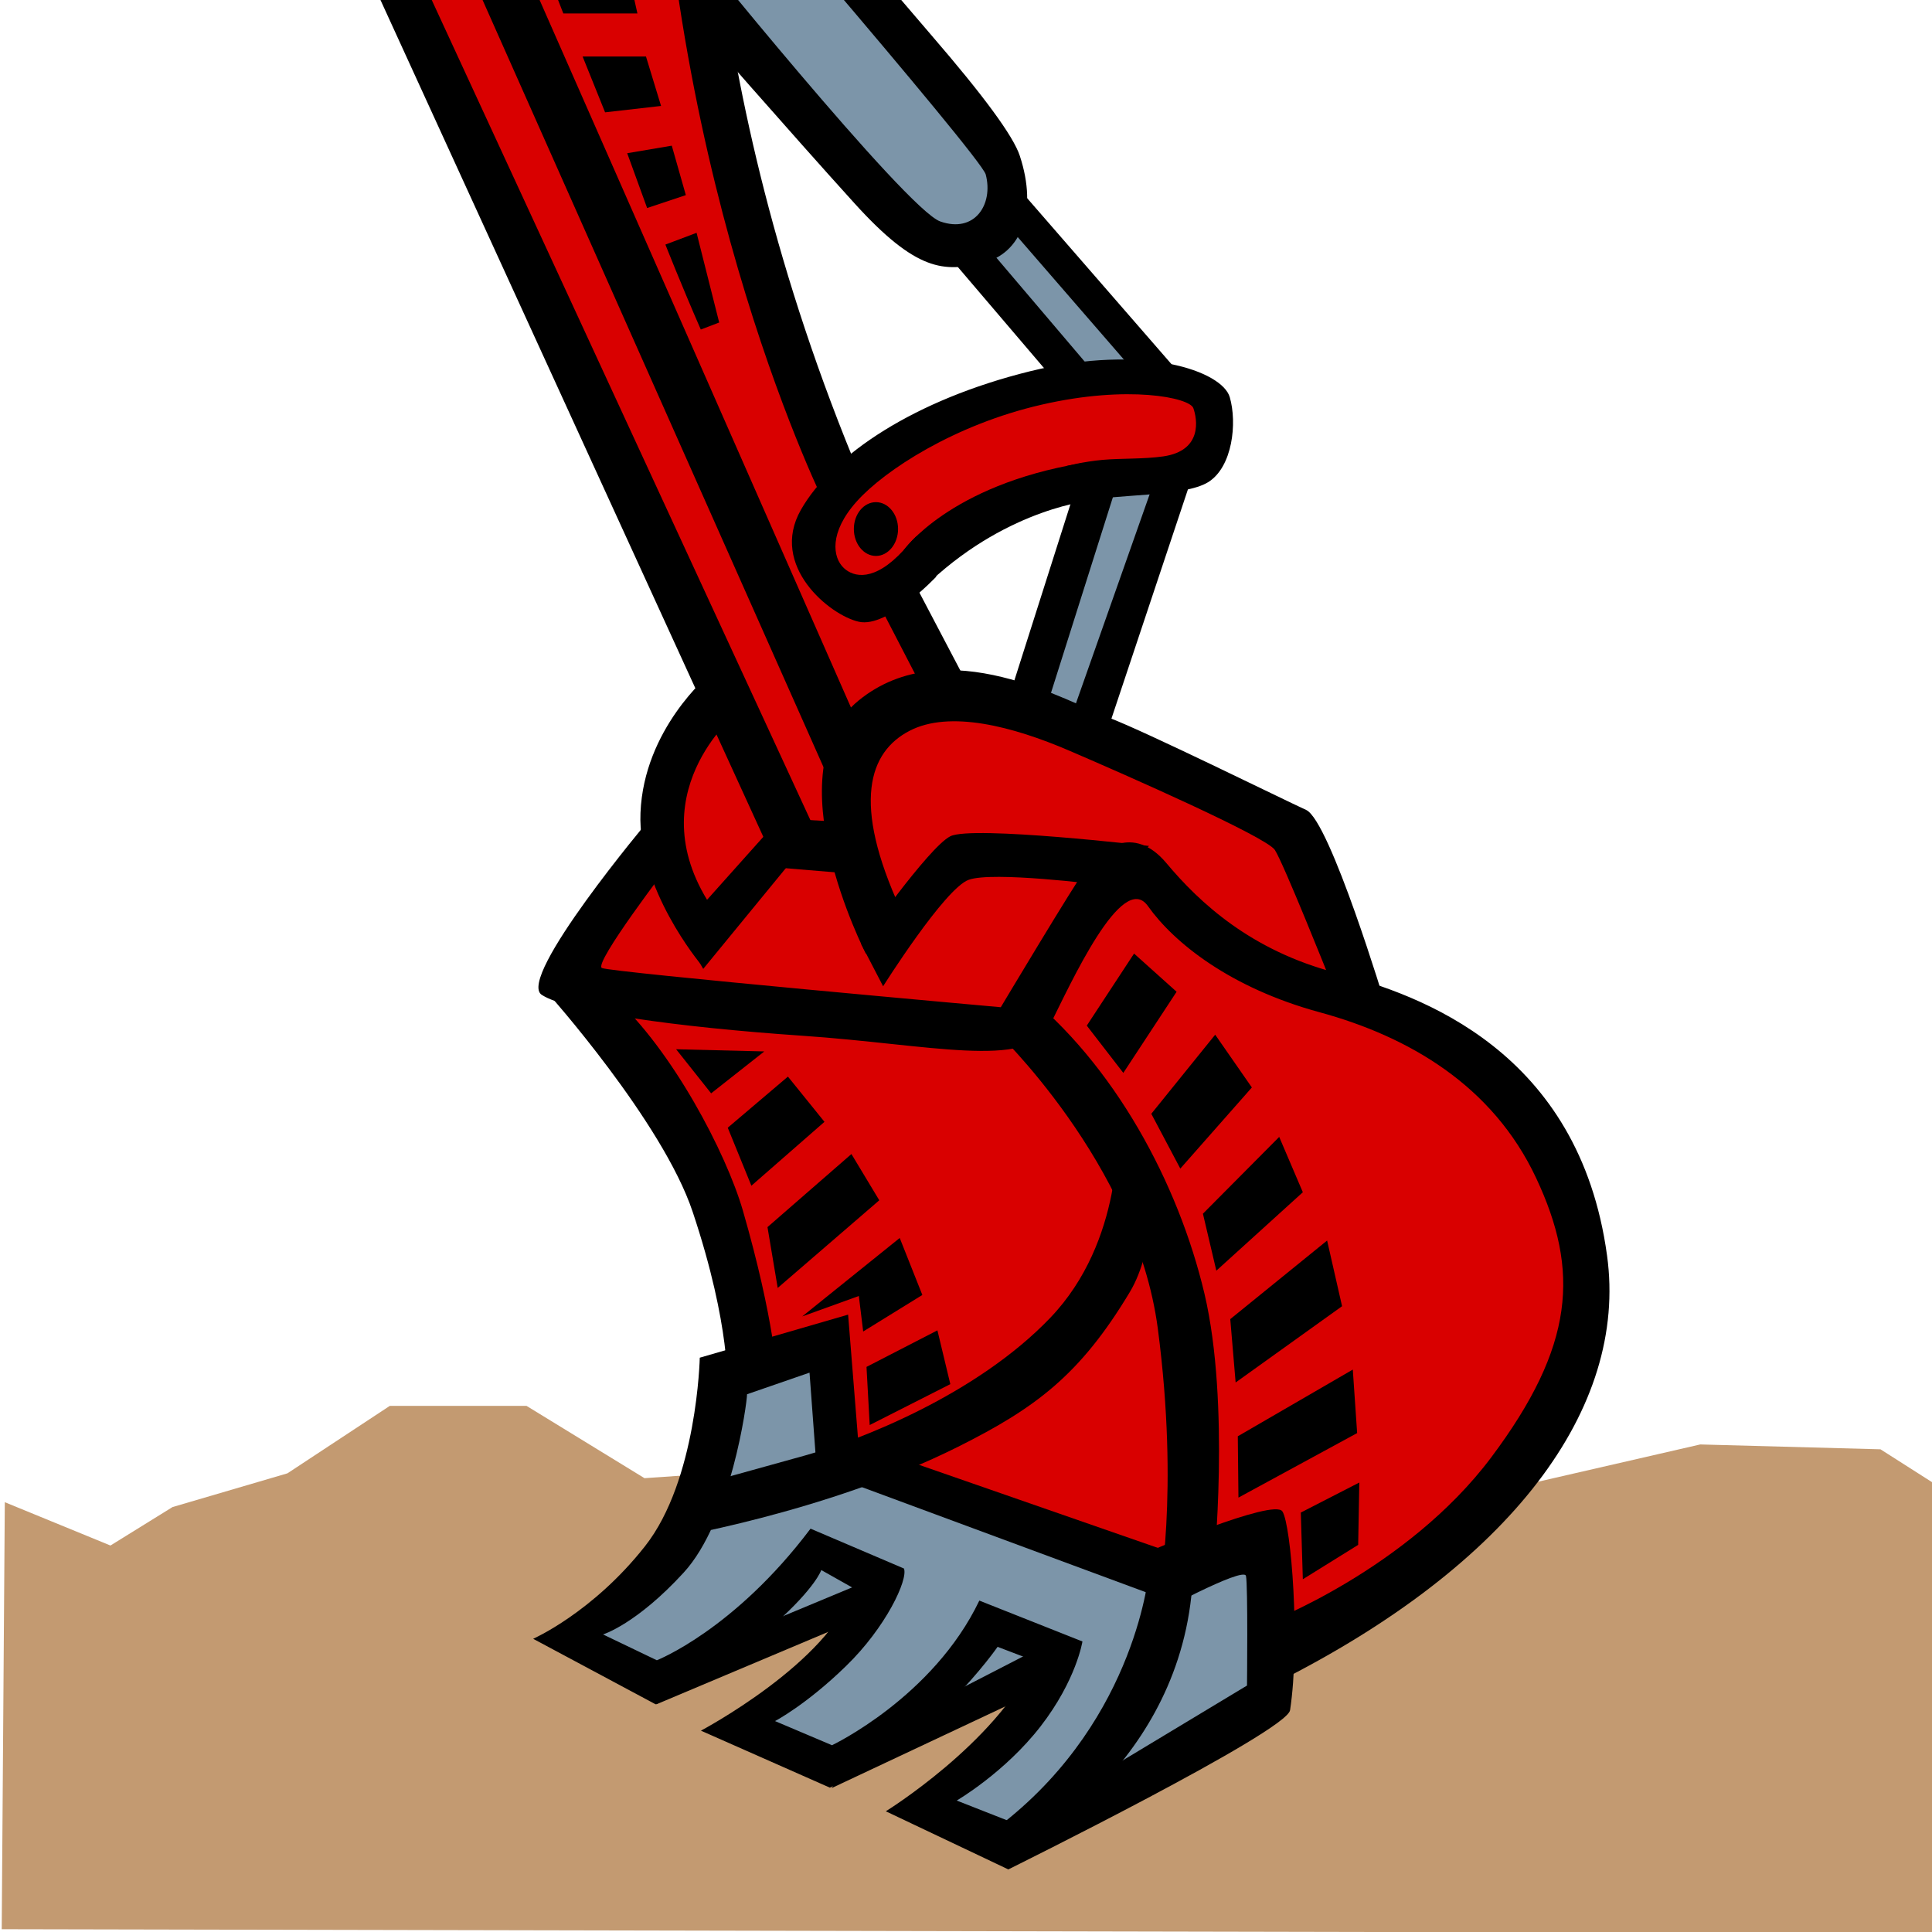 <?xml version="1.0" encoding="UTF-8" standalone="no"?>
<!-- Creator: CorelDRAW -->

<svg
   xml:space="preserve"
   width="122.481mm"
   height="122.481mm"
   version="1.1"
   style="clip-rule:evenodd;fill-rule:evenodd;image-rendering:optimizeQuality;shape-rendering:geometricPrecision;text-rendering:geometricPrecision"
   viewBox="0 0 12248 12247.956"
   id="svg40"
   xmlns="http://www.w3.org/2000/svg"
   xmlns:svg="http://www.w3.org/2000/svg"
   xmlns:rdf="http://www.w3.org/1999/02/22-rdf-syntax-ns#"
   xmlns:cc="http://creativecommons.org/ns#"
   xmlns:dc="http://purl.org/dc/elements/1.1/"><title
   id="title40">backhoe</title>
 <defs
   id="defs1">
  <style
   type="text/css"
   id="style1">
   <![CDATA[
    .fil2 {fill:#D90000;fill-rule:nonzero}
    .fil0 {fill:#C39A71;fill-rule:nonzero}
    .fil1 {fill:#7C95A9;fill-rule:nonzero}
    .fil3 {fill:black;fill-rule:nonzero}
   ]]>
  </style>
 </defs>
 <g
   id="g39"
   style="clip-rule:evenodd;fill-rule:evenodd;image-rendering:optimizeQuality;shape-rendering:geometricPrecision;text-rendering:geometricPrecision"
   transform="matrix(0.81,0,0,0.81,1071.474,-1581.02)">
     <polygon
   class="fil0"
   points="12210,13822 11560,13295 10451,13257 8388,13860 6095,13332 3955,13521 3229,12955 2388,12955 1758,13483 1051,13747 669,14048 19,13709 0,17051 11904,17082 12248,15292 12057,14350 "
   id="polygon1"
   transform="matrix(1.272,0,0,1,-1309.347,0)" />
     <g
   id="g38">
      <polygon
   class="fil1"
   points="6264,15835 5911,16054 6500,16424 8687,15263 8553,13883 7846,14202 7257,14051 5507,13428 5288,13496 5153,12503 4312,12823 4227,13664 3269,14674 3689,15111 5523,14539 4463,15431 5170,15784 6920,14960 "
   id="polygon2" />
      <polygon
   class="fil1"
   points="7290,5620 6668,7438 7240,7640 7913,5250 7374,4443 6550,3500 6247,3904 7122,4964 "
   id="polygon3" />
      <path
   class="fil2"
   d="m 5473,6630 959,-673 1026,-236 691,-185 33,-505 c 0,0 -588,-235 -1363,-101 -774,135 -1599,808 -1599,808 l -252,471 z"
   id="path3" />
      <path
   class="fil2"
   d="m 890,0 2978,13 309,340 2137,2609 303,471 -252,404 -421,-84 -1043,-1010 -674,-774 236,1077 522,2019 1010,2255 1262,370 1565,774 437,1212 c 0,0 1666,774 1784,1801 118,1026 -505,1951 -505,1951 l -942,909 -909,370 -17,-740 -807,336 -2559,-992 -16,-859 -774,219 -303,-1750 -1026,-1195 572,-1127 c 0,0 17,-892 589,-1211 L 2713,3853 Z"
   id="path4" />
      <polygon
   class="fil3"
   points="5416,7668 5223,8182 1588,3 2042,1 "
   id="polygon4" />
      <polygon
   class="fil1"
   points="6468,3062 4179,488 4112,1918 5812,3769 6300,3853 6569,3584 "
   id="polygon5" />
      <polygon
   class="fil3"
   points="4659,8518 764,4 1156,2 5080,8501 "
   id="polygon6" />
      <path
   class="fil3"
   d="m 5749,6259 c 0,0 357,-509 1392,-682 l 84,291 c 0,0 -641,55 -1264,632 z"
   id="path6" />
      <path
   class="fil3"
   d="m 6005,6465 c 0,0 -379,404 -606,353 -227,-50 -702,-438 -454,-875 248,-436 895,-863 1792,-1085 898,-222 1506,0 1565,202 59,202 22,546 -168,665 -190,118 -713,89 -1024,156 l -83,-282 c 0,0 127,-34 280,-48 148,-13 319,-5 474,-27 313,-45 265,-297 236,-378 -30,-82 -509,-183 -1187,-27 -679,155 -1229,513 -1447,757 -219,244 -189,440 -101,522 76,71 237,111 467,-140 34,-37 49,-59 100,-109 z"
   id="path7" />
      <polygon
   class="fil3"
   points="7282,7858 8048,5562 7746,5619 7004,7724 "
   id="polygon7" />
      <polygon
   class="fil3"
   points="6525,7564 7122,5688 7453,5636 6811,7665 "
   id="polygon8" />
      <path
   class="fil3"
   d="m 5533,6303 c 95,0 173,-95 173,-211 0,-116 -78,-210 -173,-210 -96,0 -173,94 -173,210 0,116 77,211 173,211 z"
   id="path8" />
      <polygon
   class="fil3"
   points="6996,5006 6071,3921 6361,3834 7307,4947 "
   id="polygon9" />
      <polygon
   class="fil3"
   points="7972,4947 6626,3399 6500,3643 7594,4905 "
   id="polygon10" />
      <path
   class="fil3"
   d="m 4036,1441 c 0,0 1732,2150 2000,2244 269,95 418,-133 356,-368 C 6352,3172 3942,389 3942,389 l 237,-213 c 47,-15 1064,1210 1790,2054 403,467 640,787 690,942 143,435 10,766 -291,838 -300,71 -516,71 -1004,-468 C 4876,3004 4084,2097 4084,2097 Z"
   id="path10" />
      <path
   class="fil3"
   d="m 4221,8 c 0,0 -151,2486 1195,5683 l -269,236 C 5147,5927 3902,3453 3818,3 Z"
   id="path11" />
      <polygon
   class="fil3"
   points="5963,7466 5501,6574 5737,6331 6316,7433 "
   id="polygon11" />
      <path
   class="fil3"
   d="m 5454,9416 c 0,0 -736,-1431 -55,-1983 681,-553 1654,22 1953,134 297,113 1360,638 1548,724 187,86 622,1531 622,1531 l -441,-216 c 0,0 -358,-898 -426,-1002 -68,-103 -1166,-587 -1609,-777 -442,-190 -936,-319 -1251,-155 -315,164 -455,560 -67,1401 z"
   id="path12" />
      <path
   class="fil3"
   d="m 4415,7559 c 0,0 -808,690 -84,1607 l -171,330 c 0,0 -494,-589 -470,-1182 26,-657 538,-1082 538,-1082 z"
   id="path13" />
      <path
   class="fil3"
   d="m 5416,9338 c 0,0 528,-755 699,-841 170,-86 1556,76 1556,76 l -387,303 c 0,0 -839,-107 -1026,-38 -188,69 -669,833 -669,833 z"
   id="path14" />
      <polygon
   class="fil3"
   points="4987,8552 4181,9535 4002,9228 4802,8333 "
   id="polygon14" />
      <path
   class="fil3"
   d="m 3919,8711 c 0,0 -599,782 -531,817 69,34 3122,307 3122,307 0,0 571,-956 673,-1094 102,-138 362,-345 623,-34 261,312 665,686 1329,859 664,172 1902,614 2120,2213 164,1195 -748,2419 -2591,3344 l -67,-471 c 0,0 1093,-417 1750,-1292 656,-875 694,-1462 353,-2188 -340,-725 -998,-1108 -1696,-1298 -698,-190 -1139,-544 -1342,-830 -201,-286 -605,606 -773,942 -169,337 -943,139 -1935,72 -993,-68 -1835,-188 -2037,-320 -201,-132 842,-1372 842,-1372 z"
   id="path15" />
      <path
   class="fil3"
   d="m 6460,10011 c 0,0 1108,1044 1279,2339 170,1296 5,2100 5,2100 l 432,-232 c 0,0 132,-1277 -72,-2141 -204,-863 -706,-1801 -1430,-2372 z"
   id="path16" />
      <path
   class="fil3"
   d="m 2961,9720 c 0,0 903,1011 1138,1718 302,904 270,1379 270,1379 l 391,-80 c 0,0 -17,-440 -269,-1312 -131,-450 -552,-1255 -1011,-1670 z"
   id="path17" />
      <path
   class="fil3"
   d="m 7655,14101 c 0,0 992,-424 1059,-320 69,104 141,1023 60,1556 -27,169 -2205,1246 -2205,1246 l -959,-455 c 0,0 858,-530 1161,-1178 l -286,-109 c 0,0 -522,757 -1313,1102 l -1009,-446 c 0,0 1009,-534 1194,-1115 l -252,-142 c 0,0 -42,134 -362,420 -393,351 -934,631 -934,631 l -959,-513 c 0,0 466,-205 875,-724 409,-518 429,-1476 429,-1476 l 1161,-337 101,1262 -336,97 -67,-905 -489,169 c 0,69 -126,993 -496,1396 -370,404 -631,484 -631,484 l 421,202 c 0,0 605,-236 1203,-1030 l 731,312 c 34,86 -142,462 -454,764 -311,303 -555,430 -555,430 l 446,189 c 0,0 791,-375 1153,-1132 l 807,320 c 0,0 -47,302 -328,665 -281,362 -656,580 -656,580 l 471,185 1801,-1085 c 0,0 8,-781 -8,-858 -18,-78 -736,313 -736,313 z"
   id="path18" />
      <path
   class="fil3"
   d="m 3868,14000 c 0,0 1266,-204 2306,-724 605,-303 955,-560 1346,-1212 202,-336 185,-892 185,-892 l -284,-381 c 0,0 55,871 -524,1475 -579,605 -1498,960 -1918,1077 -421,118 -976,270 -976,270 z"
   id="path19" />
      <polygon
   class="fil3"
   points="7822,14479 5139,13486 5492,13285 8126,14201 "
   id="polygon19" />
      <path
   class="fil3"
   d="m 7671,14244 c 0,0 -92,1144 -1135,1970 l 187,172 c 0,0 1293,-704 1293,-2218 z"
   id="path20" />
      <polygon
   class="fil3"
   points="6918,15132 5185,15947 5484,15535 7003,14752 "
   id="polygon20" />
      <polygon
   class="fil3"
   points="3814,15291 5551,14559 5593,14273 3775,15030 "
   id="polygon21" />
      <polygon
   class="fil3"
   points="5416,8796 4475,8718 4794,8358 5399,8392 "
   id="polygon22" />
      <polygon
   class="fil3"
   points="7886,9714 7469,10349 7183,9979 7553,9415 "
   id="polygon23" />
      <polygon
   class="fil3"
   points="8475,10463 7915,11098 7688,10669 8188,10050 "
   id="polygon24" />
      <polygon
   class="fil3"
   points="8874,11283 8689,10850 8092,11451 8197,11897 "
   id="polygon25" />
      <polygon
   class="fil3"
   points="8348,12772 8306,12276 9064,11661 9181,12175 "
   id="polygon26" />
      <polygon
   class="fil3"
   points="8370,13673 9299,13168 9265,12671 8365,13193 "
   id="polygon27" />
      <polygon
   class="fil3"
   points="9307,14043 9316,13555 8858,13790 8874,14312 "
   id="polygon28" />
      <polygon
   class="fil3"
   points="4243,10509 4659,10181 3969,10164 "
   id="polygon29" />
      <polygon
   class="fil3"
   points="4558,11232 5130,10732 4844,10378 4373,10778 "
   id="polygon30" />
      <polygon
   class="fil3"
   points="4764,12032 5559,11346 5341,10984 4684,11556 "
   id="polygon31" />
      <polygon
   class="fil3"
   points="5433,12373 5896,12087 5719,11641 4956,12255 5399,12095 "
   id="polygon32" />
      <polygon
   class="fil3"
   points="6115,12785 6014,12364 5459,12650 5484,13105 "
   id="polygon33" />
      <polygon
   class="fil3"
   points="3363,526 2446,509 2219,72 3346,63 "
   id="polygon34" />
      <polygon
   class="fil3"
   points="3851,2781 3733,2394 3237,2394 3413,2831 "
   id="polygon35" />
      <polygon
   class="fil3"
   points="4045,3479 3935,3092 3586,3151 3742,3580 "
   id="polygon36" />
      <polygon
   class="fil3"
   points="3481,1283 2766,1292 2585,862 3413,854 "
   id="polygon37" />
      <polygon
   class="fil3"
   points="3666,2057 3086,2057 2934,1666 3574,1645 "
   id="polygon38" />
      <path
   class="fil3"
   d="m 3885,3866 244,-92 177,702 -144,55 c -151,-345 -277,-665 -277,-665 z"
   id="path38" />
     </g>
    </g>
</svg>
